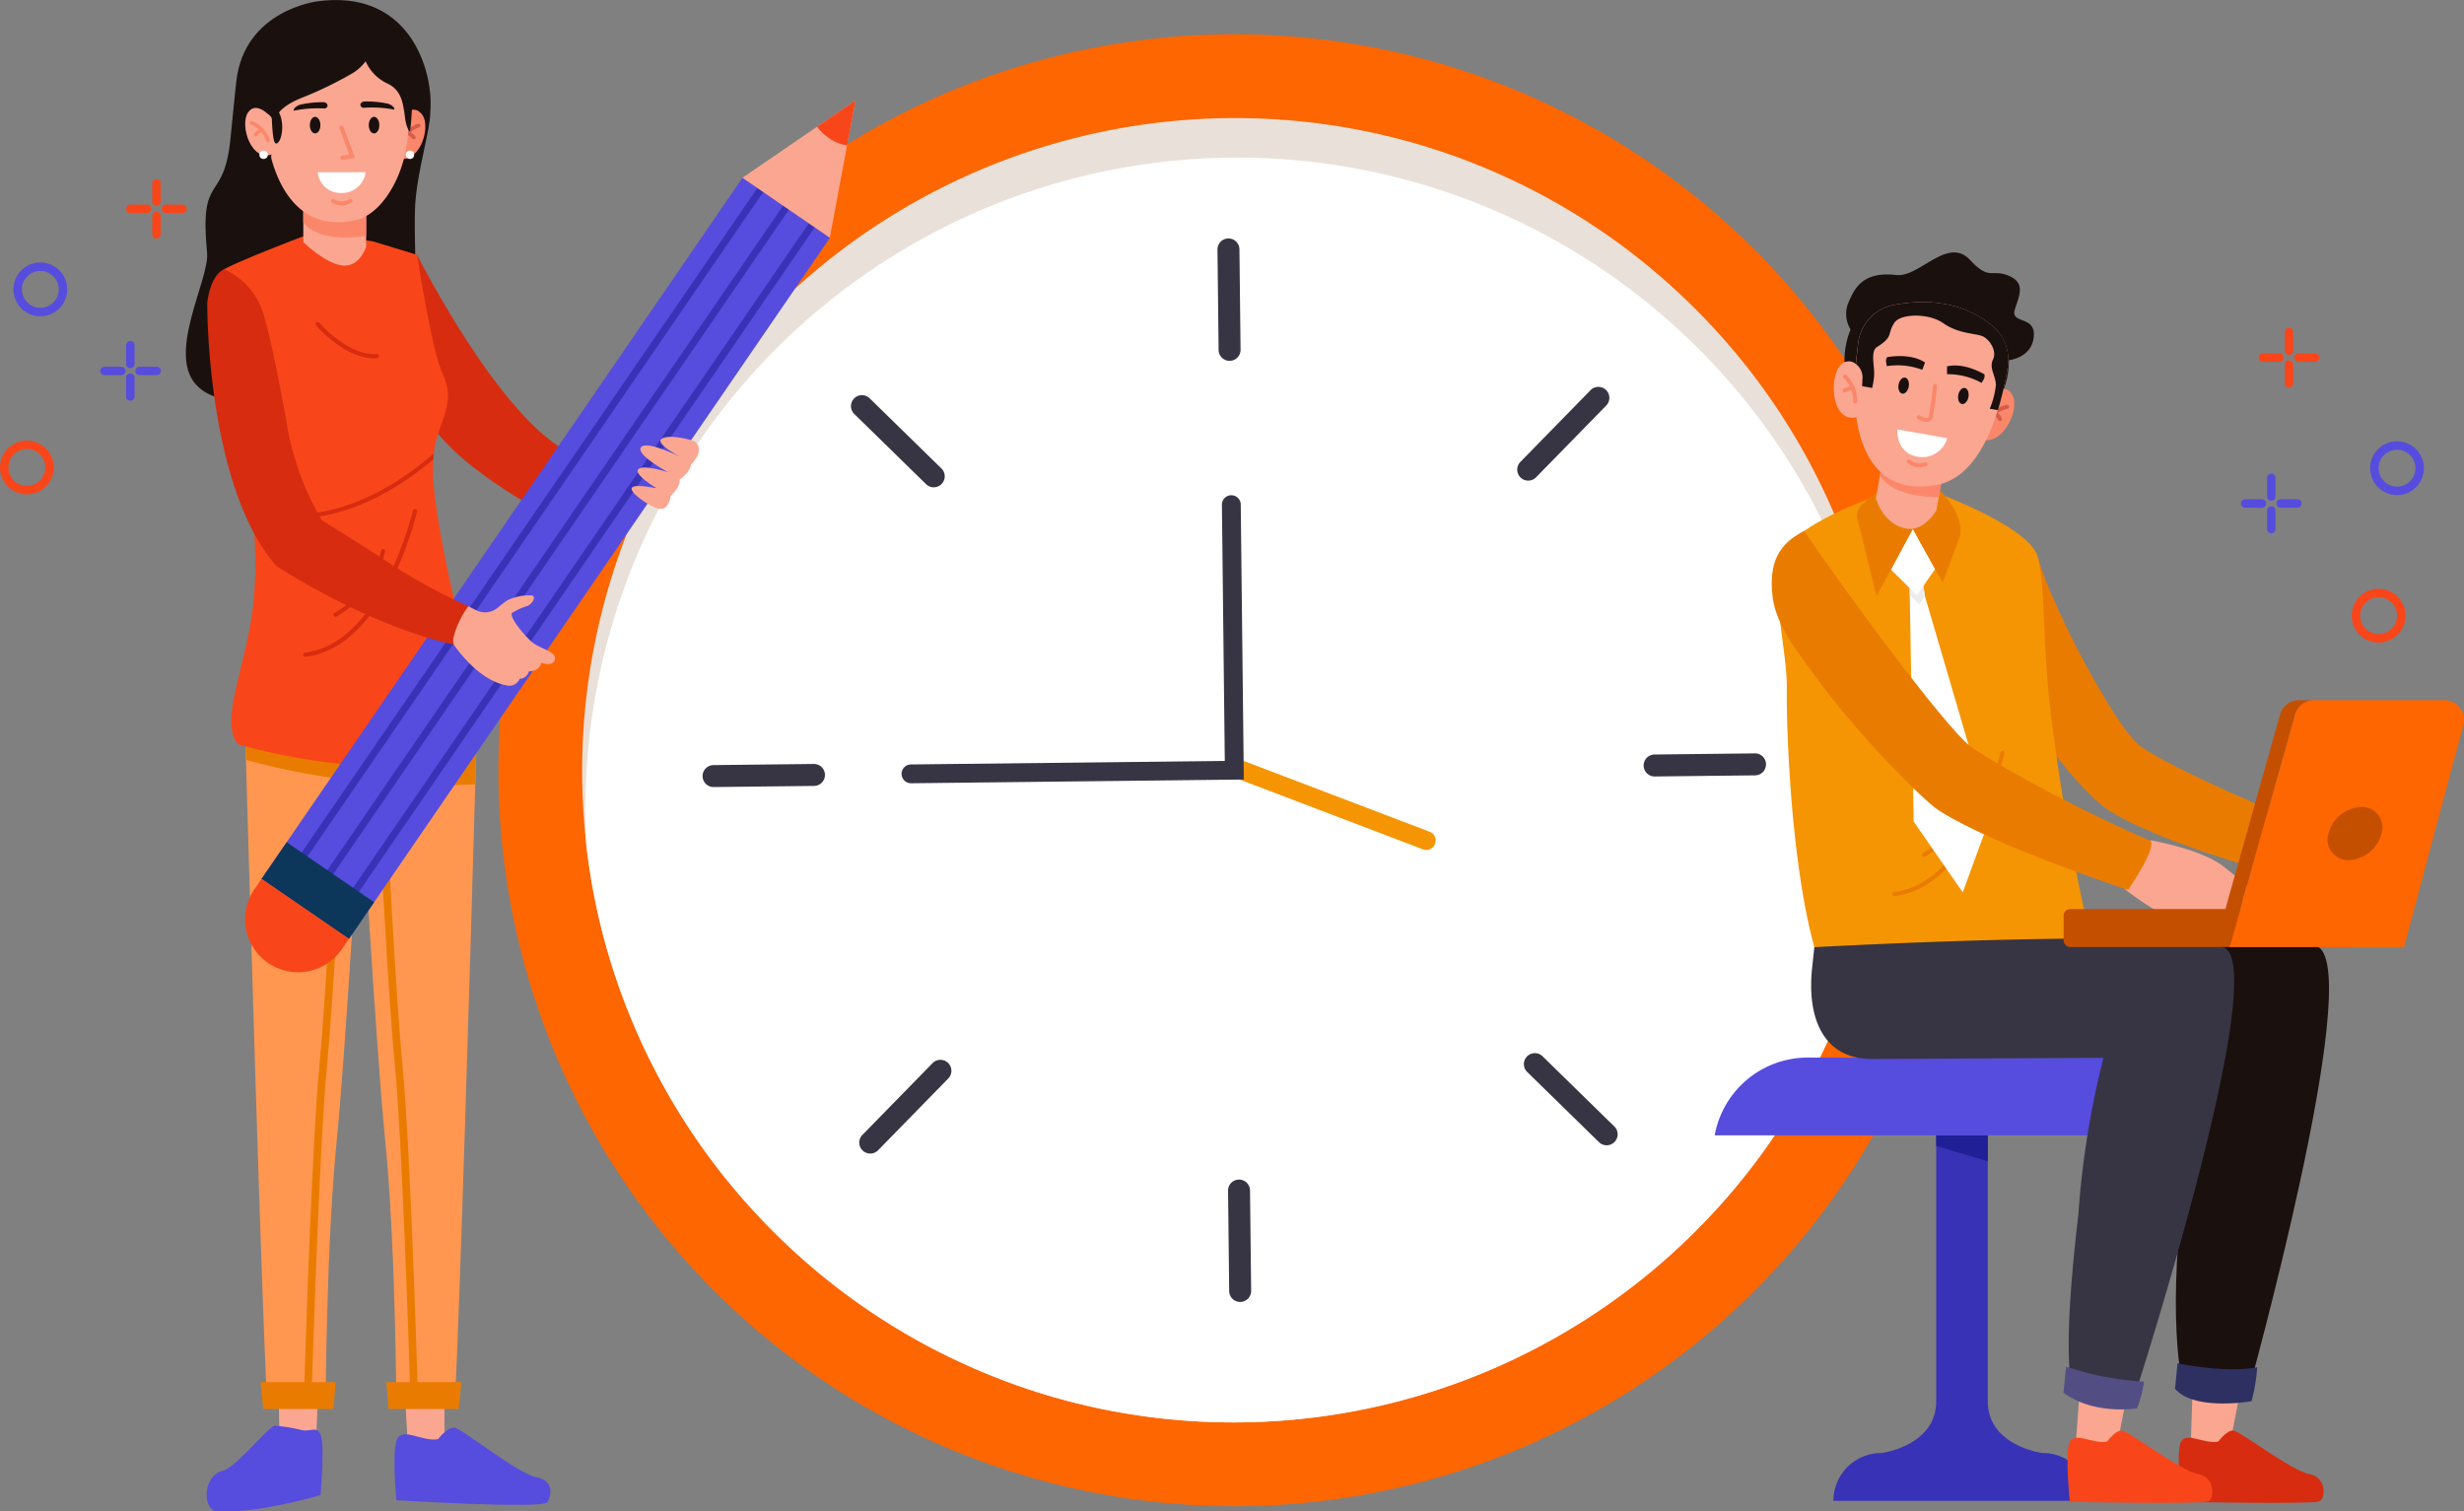 <svg xmlns="http://www.w3.org/2000/svg" width="314.143" height="192.695" viewBox="0 0 314.143 192.695">
  <rect x="0" y="0" width="314.143" height="192.695" fill="#808080" stroke="none"/>
  <g id="img-2" transform="translate(-36.682 -116.549)">
    <g id="OBJECTS" transform="translate(32.41 122.118)">
      <g id="Group_1042" data-name="Group 1042">
        <g id="Group_917" data-name="Group 917" transform="translate(4.272 17.252)">
          <g id="Group_889" data-name="Group 889" transform="translate(285.712 18.974)">
            <g id="Group_863" data-name="Group 863" transform="translate(14.116 33.273)">
              <path id="Path_240" data-name="Path 240" d="M447.028,220.3a3.426,3.426,0,1,1,3.426,3.426A3.43,3.43,0,0,1,447.028,220.3Zm1.074,0a2.351,2.351,0,1,0,2.351-2.351A2.354,2.354,0,0,0,448.1,220.3Z" transform="translate(-447.028 -216.875)" fill="#f8461a"/>
            </g>
            <g id="Group_864" data-name="Group 864" transform="translate(16.467 14.466)">
              <path id="Path_241" data-name="Path 241" d="M450.233,194.66a3.426,3.426,0,1,1,3.427,3.426A3.431,3.431,0,0,1,450.233,194.66Zm1.075,0a2.351,2.351,0,1,0,2.351-2.351A2.354,2.354,0,0,0,451.308,194.66Z" transform="translate(-450.233 -191.233)" fill="#564cde"/>
            </g>
            <g id="Group_876" data-name="Group 876" transform="translate(0 18.597)">
              <g id="Group_875" data-name="Group 875">
                <g id="Group_869" data-name="Group 869" transform="translate(3.327)">
                  <g id="Group_866" data-name="Group 866">
                    <g id="Group_865" data-name="Group 865">
                      <path id="Path_242" data-name="Path 242" d="M432.855,200.311a.537.537,0,0,0,.538-.538V197.4a.537.537,0,1,0-1.074,0v2.37A.537.537,0,0,0,432.855,200.311Z" transform="translate(-432.318 -196.866)" fill="#564cde"/>
                    </g>
                  </g>
                  <g id="Group_868" data-name="Group 868" transform="translate(0 4.148)">
                    <g id="Group_867" data-name="Group 867">
                      <path id="Path_243" data-name="Path 243" d="M432.855,205.966a.537.537,0,0,0,.538-.538v-2.37a.537.537,0,1,0-1.074,0v2.37A.537.537,0,0,0,432.855,205.966Z" transform="translate(-432.318 -202.521)" fill="#564cde"/>
                    </g>
                  </g>
                </g>
                <g id="Group_874" data-name="Group 874" transform="translate(0 3.259)">
                  <g id="Group_871" data-name="Group 871">
                    <g id="Group_870" data-name="Group 870">
                      <path id="Path_244" data-name="Path 244" d="M428.319,202.384h2.129a.537.537,0,0,0,0-1.074h-2.129a.537.537,0,0,0,0,1.074Z" transform="translate(-427.782 -201.309)" fill="#564cde"/>
                    </g>
                  </g>
                  <g id="Group_873" data-name="Group 873" transform="translate(4.525)">
                    <g id="Group_872" data-name="Group 872">
                      <path id="Path_245" data-name="Path 245" d="M434.488,202.384h2.129a.537.537,0,0,0,0-1.074h-2.129a.537.537,0,0,0,0,1.074Z" transform="translate(-433.951 -201.309)" fill="#564cde"/>
                    </g>
                  </g>
                </g>
              </g>
            </g>
            <g id="Group_888" data-name="Group 888" transform="translate(2.263)">
              <g id="Group_887" data-name="Group 887">
                <g id="Group_881" data-name="Group 881" transform="translate(3.326)">
                  <g id="Group_878" data-name="Group 878">
                    <g id="Group_877" data-name="Group 877">
                      <path id="Path_246" data-name="Path 246" d="M435.94,174.955a.537.537,0,0,0,.537-.538v-2.37a.537.537,0,1,0-1.074,0v2.37A.537.537,0,0,0,435.94,174.955Z" transform="translate(-435.402 -171.51)" fill="#f8461a"/>
                    </g>
                  </g>
                  <g id="Group_880" data-name="Group 880" transform="translate(0 4.148)">
                    <g id="Group_879" data-name="Group 879">
                      <path id="Path_247" data-name="Path 247" d="M435.94,180.609a.537.537,0,0,0,.537-.537V177.7a.537.537,0,0,0-1.074,0v2.37A.536.536,0,0,0,435.94,180.609Z" transform="translate(-435.402 -177.165)" fill="#f8461a"/>
                    </g>
                  </g>
                </g>
                <g id="Group_886" data-name="Group 886" transform="translate(0 3.259)">
                  <g id="Group_883" data-name="Group 883">
                    <g id="Group_882" data-name="Group 882">
                      <path id="Path_248" data-name="Path 248" d="M431.4,177.027h2.128a.537.537,0,1,0,0-1.074H431.4a.537.537,0,0,0,0,1.074Z" transform="translate(-430.867 -175.953)" fill="#f8461a"/>
                    </g>
                  </g>
                  <g id="Group_885" data-name="Group 885" transform="translate(4.524)">
                    <g id="Group_884" data-name="Group 884">
                      <path id="Path_249" data-name="Path 249" d="M437.573,177.027H439.7a.537.537,0,1,0,0-1.074h-2.128a.537.537,0,1,0,0,1.074Z" transform="translate(-437.035 -175.953)" fill="#f8461a"/>
                    </g>
                  </g>
                </g>
              </g>
            </g>
          </g>
          <g id="Group_916" data-name="Group 916">
            <g id="Group_890" data-name="Group 890" transform="translate(0 33.346)">
              <path id="Path_250" data-name="Path 250" d="M41.661,197.958a3.426,3.426,0,1,1,3.426-3.426A3.429,3.429,0,0,1,41.661,197.958Zm0-5.777a2.351,2.351,0,1,0,2.351,2.351A2.354,2.354,0,0,0,41.661,192.18Z" transform="translate(-38.235 -191.105)" fill="#f8461a"/>
            </g>
            <g id="Group_891" data-name="Group 891" transform="translate(1.713 10.645)">
              <path id="Path_251" data-name="Path 251" d="M44,167.007a3.426,3.426,0,1,1,3.426-3.426A3.43,3.43,0,0,1,44,167.007Zm0-5.778a2.351,2.351,0,1,0,2.351,2.351A2.354,2.354,0,0,0,44,161.229Z" transform="translate(-40.571 -160.154)" fill="#564cde"/>
            </g>
            <g id="Group_903" data-name="Group 903" transform="translate(12.76 20.671)">
              <g id="Group_902" data-name="Group 902">
                <g id="Group_896" data-name="Group 896" transform="translate(3.326)">
                  <g id="Group_893" data-name="Group 893">
                    <g id="Group_892" data-name="Group 892">
                      <path id="Path_252" data-name="Path 252" d="M60.7,177.269a.537.537,0,0,1-.538-.538v-2.37a.538.538,0,1,1,1.075,0v2.37A.538.538,0,0,1,60.7,177.269Z" transform="translate(-60.167 -173.824)" fill="#564cde"/>
                    </g>
                  </g>
                  <g id="Group_895" data-name="Group 895" transform="translate(0 4.148)">
                    <g id="Group_894" data-name="Group 894">
                      <path id="Path_253" data-name="Path 253" d="M60.7,182.923a.537.537,0,0,1-.538-.537v-2.37a.538.538,0,1,1,1.075,0v2.37A.537.537,0,0,1,60.7,182.923Z" transform="translate(-60.167 -179.479)" fill="#564cde"/>
                    </g>
                  </g>
                </g>
                <g id="Group_901" data-name="Group 901" transform="translate(0 3.258)">
                  <g id="Group_898" data-name="Group 898" transform="translate(4.524)">
                    <g id="Group_897" data-name="Group 897">
                      <path id="Path_254" data-name="Path 254" d="M64.467,179.341H62.338a.538.538,0,1,1,0-1.075h2.129a.538.538,0,1,1,0,1.075Z" transform="translate(-61.8 -178.266)" fill="#564cde"/>
                    </g>
                  </g>
                  <g id="Group_900" data-name="Group 900">
                    <g id="Group_899" data-name="Group 899">
                      <path id="Path_255" data-name="Path 255" d="M58.3,179.341H56.169a.538.538,0,0,1,0-1.075H58.3a.538.538,0,1,1,0,1.075Z" transform="translate(-55.632 -178.266)" fill="#564cde"/>
                    </g>
                  </g>
                </g>
              </g>
            </g>
            <g id="Group_915" data-name="Group 915" transform="translate(16.084)">
              <g id="Group_914" data-name="Group 914">
                <g id="Group_908" data-name="Group 908" transform="translate(3.326)">
                  <g id="Group_905" data-name="Group 905">
                    <g id="Group_904" data-name="Group 904">
                      <path id="Path_256" data-name="Path 256" d="M65.238,149.085a.537.537,0,0,1-.538-.538v-2.37a.538.538,0,0,1,1.075,0v2.37A.538.538,0,0,1,65.238,149.085Z" transform="translate(-64.7 -145.64)" fill="#f8461a"/>
                    </g>
                  </g>
                  <g id="Group_907" data-name="Group 907" transform="translate(0 4.148)">
                    <g id="Group_906" data-name="Group 906">
                      <path id="Path_257" data-name="Path 257" d="M65.238,154.74a.537.537,0,0,1-.538-.538v-2.37a.538.538,0,0,1,1.075,0v2.37A.538.538,0,0,1,65.238,154.74Z" transform="translate(-64.7 -151.296)" fill="#f8461a"/>
                    </g>
                  </g>
                </g>
                <g id="Group_913" data-name="Group 913" transform="translate(0 3.259)">
                  <g id="Group_910" data-name="Group 910" transform="translate(4.523)">
                    <g id="Group_909" data-name="Group 909">
                      <path id="Path_258" data-name="Path 258" d="M69,151.158H66.87a.537.537,0,1,1,0-1.074H69a.537.537,0,1,1,0,1.074Z" transform="translate(-66.332 -150.083)" fill="#f8461a"/>
                    </g>
                  </g>
                  <g id="Group_912" data-name="Group 912">
                    <g id="Group_911" data-name="Group 911">
                      <path id="Path_259" data-name="Path 259" d="M62.831,151.158H60.7a.537.537,0,0,1,0-1.074h2.129a.537.537,0,0,1,0,1.074Z" transform="translate(-60.165 -150.083)" fill="#f8461a"/>
                    </g>
                  </g>
                </g>
              </g>
            </g>
          </g>
        </g>
        <g id="Group_935" data-name="Group 935" transform="translate(67.811 -1.205)">
          <circle id="Ellipse_124" data-name="Ellipse 124" cx="93.828" cy="93.828" r="93.828" fill="#fd6600"/>
          <g id="Group_934" data-name="Group 934" transform="translate(10.681 10.687)">
            <path id="Path_260" data-name="Path 260" d="M299.55,317.853a83.315,83.315,0,0,1-88.865,50.81,82.108,82.108,0,0,1-19.607-5.331c-1.18-.481-2.345-1-3.5-1.529a82.767,82.767,0,0,1-23.133-16q-1.655-1.619-3.21-3.309a82.748,82.748,0,0,1-14.91-22.922,82.135,82.135,0,0,1-6.38-23.852.026.026,0,0,1,0-.022c-.308-2.776-.483-5.585-.513-8.41A83.253,83.253,0,0,1,238.322,204.7a81.762,81.762,0,0,1,15.747,4.689,82.742,82.742,0,0,1,23.251,14.39q1.724,1.516,3.38,3.132a82.866,82.866,0,0,1,16.514,22.774c.56,1.134,1.1,2.285,1.606,3.457a82.5,82.5,0,0,1,5.774,19.486,83.893,83.893,0,0,1,1.024,9.62c.05,1.056.084,2.117.1,3.179A82.667,82.667,0,0,1,299.55,317.853Z" transform="translate(-139.428 -203.216)" fill="#e9e0d9"/>
            <path id="Path_261" data-name="Path 261" d="M299.7,319.7a83.315,83.315,0,0,1-88.865,50.81,82.108,82.108,0,0,1-19.607-5.331c-1.18-.481-2.345-1-3.5-1.529a82.767,82.767,0,0,1-23.133-16q-1.655-1.619-3.21-3.309a82.748,82.748,0,0,1-14.91-22.922,82.136,82.136,0,0,1-6.38-23.852.026.026,0,0,1,0-.022c-.06-1.1-.091-2.208-.1-3.321A83.115,83.115,0,0,1,277.872,230.7q1.724,1.515,3.38,3.132a82.733,82.733,0,0,1,16.513,22.774c.567,1.135,1.1,2.285,1.607,3.457a82.2,82.2,0,0,1,5.774,19.486q.381,2.259.621,4.539c.05,1.056.084,2.117.1,3.179A82.681,82.681,0,0,1,299.7,319.7Z" transform="translate(-139.577 -205.063)" fill="#fff"/>
            <g id="Group_933" data-name="Group 933" transform="translate(15.358 15.354)">
              <g id="Group_920" data-name="Group 920" transform="translate(65.642)">
                <g id="Group_918" data-name="Group 918">
                  <path id="Path_262" data-name="Path 262" d="M251.426,239.747h0a1.4,1.4,0,0,1-1.416-1.384l-.144-12.8a1.4,1.4,0,0,1,1.384-1.416h0a1.4,1.4,0,0,1,1.416,1.384l.144,12.8A1.4,1.4,0,0,1,251.426,239.747Z" transform="translate(-249.866 -224.15)" fill="#373543"/>
                </g>
                <g id="Group_919" data-name="Group 919" transform="translate(1.349 119.978)">
                  <path id="Path_263" data-name="Path 263" d="M253.264,403.329h0a1.4,1.4,0,0,1-1.416-1.384l-.143-12.8a1.4,1.4,0,0,1,1.384-1.416h0a1.4,1.4,0,0,1,1.416,1.385l.144,12.8A1.4,1.4,0,0,1,253.264,403.329Z" transform="translate(-251.705 -387.731)" fill="#373543"/>
                </g>
              </g>
              <g id="Group_923" data-name="Group 923" transform="translate(0 65.642)">
                <g id="Group_921" data-name="Group 921" transform="translate(0 1.348)">
                  <path id="Path_264" data-name="Path 264" d="M175.965,316.87h0a1.4,1.4,0,0,1-1.384,1.416l-12.8.143a1.4,1.4,0,0,1-1.416-1.383h0a1.4,1.4,0,0,1,1.384-1.416l12.8-.144A1.4,1.4,0,0,1,175.965,316.87Z" transform="translate(-160.368 -315.486)" fill="#373543"/>
                </g>
                <g id="Group_922" data-name="Group 922" transform="translate(119.979)">
                  <path id="Path_265" data-name="Path 265" d="M339.547,315.032h0a1.4,1.4,0,0,1-1.384,1.416l-12.8.143a1.4,1.4,0,0,1-1.416-1.384h0a1.4,1.4,0,0,1,1.385-1.416l12.8-.144A1.4,1.4,0,0,1,339.547,315.032Z" transform="translate(-323.95 -313.648)" fill="#373543"/>
                </g>
              </g>
              <g id="Group_927" data-name="Group 927" transform="translate(19.972 18.917)">
                <g id="Group_925" data-name="Group 925" transform="translate(83.884)">
                  <g id="Group_924" data-name="Group 924">
                    <path id="Path_266" data-name="Path 266" d="M302.39,261.494h0a1.4,1.4,0,0,1-.022-1.98l8.948-9.151a1.4,1.4,0,0,1,1.979-.022h0a1.4,1.4,0,0,1,.022,1.98l-8.947,9.151A1.4,1.4,0,0,1,302.39,261.494Z" transform="translate(-301.968 -249.942)" fill="#373543"/>
                  </g>
                </g>
                <g id="Group_926" data-name="Group 926" transform="translate(0 85.791)">
                  <path id="Path_267" data-name="Path 267" d="M188.02,378.464h0a1.4,1.4,0,0,1-.023-1.98l8.947-9.151a1.4,1.4,0,0,1,1.98-.023h0a1.4,1.4,0,0,1,.022,1.98L190,378.442A1.4,1.4,0,0,1,188.02,378.464Z" transform="translate(-187.598 -366.911)" fill="#373543"/>
                </g>
              </g>
              <g id="Group_930" data-name="Group 930" transform="translate(18.917 19.972)">
                <g id="Group_928" data-name="Group 928">
                  <path id="Path_268" data-name="Path 268" d="M197.712,262.707h0a1.4,1.4,0,0,1-1.98.022l-9.151-8.947a1.4,1.4,0,0,1-.022-1.98h0a1.4,1.4,0,0,1,1.98-.022l9.151,8.947A1.4,1.4,0,0,1,197.712,262.707Z" transform="translate(-186.16 -251.381)" fill="#373543"/>
                </g>
                <g id="Group_929" data-name="Group 929" transform="translate(85.791 83.884)">
                  <path id="Path_269" data-name="Path 269" d="M314.682,377.077h0a1.4,1.4,0,0,1-1.98.022l-9.151-8.948a1.4,1.4,0,0,1-.022-1.979h0a1.4,1.4,0,0,1,1.98-.022l9.151,8.947A1.4,1.4,0,0,1,314.682,377.077Z" transform="translate(-303.13 -365.75)" fill="#373543"/>
                </g>
              </g>
              <g id="Group_931" data-name="Group 931" transform="translate(66.392 65.942)">
                <path id="Path_270" data-name="Path 270" d="M276.329,325.988l-25.44-9.688.854-2.243,25.44,9.688a1.2,1.2,0,0,1,.695,1.548h0A1.2,1.2,0,0,1,276.329,325.988Z" transform="translate(-250.889 -314.057)" fill="#f59503"/>
              </g>
              <g id="Group_932" data-name="Group 932" transform="translate(25.368 32.731)">
                <path id="Path_271" data-name="Path 271" d="M238.589,305.019l-42.42.476a1.2,1.2,0,0,1-1.213-1.186h0a1.2,1.2,0,0,1,1.187-1.212l40.02-.45-.367-32.658a1.2,1.2,0,0,1,1.187-1.213h0a1.2,1.2,0,0,1,1.213,1.187Z" transform="translate(-194.956 -268.776)" fill="#373543"/>
              </g>
            </g>
          </g>
        </g>
        <g id="Group_1006" data-name="Group 1006" transform="translate(27.963 -5.569)">
          <g id="Group_1005" data-name="Group 1005">
            <g id="Group_967" data-name="Group 967" transform="translate(21.847 92.979)">
              <path id="Path_311" data-name="Path 311" d="M113.676,426.374V431.5l-4.687-.076-.306-5.431Z" transform="translate(-102.551 -340.527)" fill="#fba691"/>
              <g id="Group_965" data-name="Group 965" transform="translate(4.75 89.029)">
                <g id="Group_964" data-name="Group 964">
                  <path id="Path_312" data-name="Path 312" d="M112.357,432.318s1.176-1.543,2.1-1.465,7.954,5.8,10.38,6.3,1.934,2.279,1.478,3.19-19.263-.241-19.263-.241-.59-5.974.049-7.692S110.45,432.7,112.357,432.318Z" transform="translate(-106.8 -430.85)" fill="#564cde"/>
                </g>
              </g>
              <path id="Path_313" data-name="Path 313" d="M100.323,309.466c.12,1.988.255,4.228.4,6.636.028.44.054.888.082,1.339q.024.4.051.8c.948,15.405,2.288,36.29,2.979,42.976,1.4,13.584,1.475,34.17,1.475,34.17h7.472c.706-14.62,1.927-55.6,2.541-76.964.02-.674.037-1.33.058-1.965.078-2.775.147-5.147.2-7Z" transform="translate(-100.323 -309.466)" fill="#ff9751"/>
              <path id="Path_314" data-name="Path 314" d="M100.323,309.466c.12,1.988.255,4.228.4,6.636l.163.015a91.72,91.72,0,0,0,14.5.345c.078-2.775.147-5.147.2-7Z" transform="translate(-100.323 -309.466)" fill="#e97c00"/>
              <g id="Group_966" data-name="Group 966" transform="translate(2.211)">
                <path id="Path_315" data-name="Path 315" d="M104.312,309.466c.692,13.956,1.782,34.475,2.61,43.017.857,8.827,1.684,33.173,1.991,42.907h-.975c-.307-9.747-1.135-34.022-1.985-42.813-.83-8.57-1.925-29.145-2.616-43.111Z" transform="translate(-103.337 -309.466)" fill="#e97c00"/>
                <path id="Path_316" data-name="Path 316" d="M114.961,422.939l-.337,3.422H105.66l-.269-3.422Z" transform="translate(-103.884 -339.713)" fill="#e97c00"/>
              </g>
            </g>
            <g id="Group_971" data-name="Group 971" transform="translate(2.659 92.979)">
              <path id="Path_317" data-name="Path 317" d="M91.652,425.88,91.461,431l-4.682-.249-.1-5.439Z" transform="translate(-77.497 -340.345)" fill="#fba691"/>
              <g id="Group_969" data-name="Group 969" transform="translate(0 88.767)">
                <g id="Group_968" data-name="Group 968">
                  <path id="Path_318" data-name="Path 318" d="M86.015,431a22.556,22.556,0,0,0-3.179-.5c-.682.043-5.026,5.361-6.552,5.73-2.767.67-2.577,5.029-.868,5.171,4.941.408,13.255-2.043,13.255-2.043s.525-5.628.111-7.368S87.411,431.455,86.015,431Z" transform="translate(-74.162 -430.493)" fill="#564cde"/>
                </g>
              </g>
              <path id="Path_319" data-name="Path 319" d="M80.838,309.466c.033,1.116.069,2.422.11,3.892,0,.112.007.224.01.338.554,19.36,1.915,65.905,2.678,81.7h7.472s.073-20.586,1.475-34.17c.69-6.688,2.032-27.585,2.98-42.992.016-.263.033-.527.049-.788.028-.446.054-.888.081-1.324.147-2.415.284-4.66.4-6.652H80.838Z" transform="translate(-75.941 -309.466)" fill="#ff9751"/>
              <path id="Path_320" data-name="Path 320" d="M80.838,309.466c.033,1.116.069,2.422.11,3.892a89.8,89.8,0,0,0,14.118,2.693c.041.007.086.01.127.015l.338.037.163.015c.147-2.414.284-4.66.4-6.652H80.838Z" transform="translate(-75.941 -309.466)" fill="#e97c00"/>
              <g id="Group_970" data-name="Group 970" transform="translate(6.87)">
                <path id="Path_321" data-name="Path 321" d="M95.628,309.466H96.6c-.692,13.966-1.787,34.542-2.617,43.111-.851,8.792-1.678,33.066-1.985,42.813h-.975c.307-9.734,1.135-34.08,1.991-42.907C93.846,343.941,94.936,323.422,95.628,309.466Z" transform="translate(-85.527 -309.466)" fill="#e97c00"/>
                <path id="Path_322" data-name="Path 322" d="M83.528,422.939l.337,3.422h8.963l.27-3.422Z" transform="translate(-83.528 -339.713)" fill="#e97c00"/>
              </g>
            </g>
            <path id="Path_323" data-name="Path 323" d="M135.007,251.258c-2.873.689-4.979,1.052-4.979,1.052-9.038-4.189-19.649-25.317-19.649-25.317-2.926,6.021,1.732,21.566,1.732,21.566,4.224,6.2,15,11.678,16.887,12.606C130.985,257.853,133.1,254.614,135.007,251.258Z" transform="translate(-80.899 -194.504)" fill="#d72c0f"/>
            <g id="Group_993" data-name="Group 993">
              <path id="Path_324" data-name="Path 324" d="M72.19,232.084c3.757,3.336,10.438.374,13.952.257,6.292-.209,4.3-.118,9.806.838S99.4,215.7,99.773,208.9c.235-4.269,1.927-9.642,1.927-11.8v-.029c.029-.358.045-.717.048-1.069.043-5.182-3.152-14.646-14.389-13.141,0,0-9.324,1.064-10.385,10.175,0,0-.442,4.2-.736,7.247-.832,8.619-4.01,4.126-2.992,14.63C73.584,218.383,67.8,228.182,72.19,232.084Z" transform="translate(-70.536 -182.697)" fill="#1a100e"/>
              <g id="Group_978" data-name="Group 978" transform="translate(4.872 29.622)">
                <g id="Group_977" data-name="Group 977">
                  <path id="Path_325" data-name="Path 325" d="M109.334,287.982c-9.168,6.759-30.382.356-30.382.356-2.387-2.918.926-9.589,1.9-17.4.82-6.575-.125-15.493-1.337-22.088-.226-1.234-.462-2.388-.7-3.431-1.491-6.6-1.639-17.634-1.639-17.634,1.152-.592,3.006-1.385,4.887-2.149,1.17-.475,2.351-.94,3.38-1.34,1.828-.711,3.189-1.215,3.189-1.215l7.564,1.16,1.491.456,2.459.751,1.637.5s1.162,7.469,2.269,12a18.3,18.3,0,0,0,.876,2.855c1.263,2.741.95,4.068-.377,7.695a11.752,11.752,0,0,0-.629,2.765c-.029.247-.051.5-.066.756-.194,3.064.409,6.867,1.4,12.014,1.162,6.005,4,17.592,4.972,21.53A2.312,2.312,0,0,1,109.334,287.982Z" transform="translate(-77.178 -223.084)" fill="#f8461a"/>
                  <g id="Group_976" data-name="Group 976" transform="translate(8.758 11.447)">
                    <g id="Group_972" data-name="Group 972" transform="translate(0 16.737)">
                      <path id="Path_326" data-name="Path 326" d="M107.108,261.511c-.029.247-.051.5-.066.756-3.765,3.187-10.255,7.535-17.658,7.535a.265.265,0,1,1,0-.53C96.907,269.272,103.484,264.668,107.108,261.511Z" transform="translate(-89.119 -261.511)" fill="#d72c0f"/>
                    </g>
                    <g id="Group_973" data-name="Group 973" transform="translate(2.93)">
                      <path id="Path_327" data-name="Path 327" d="M100.559,243.3c-3.76,0-7.23-4-7.381-4.173a.265.265,0,1,1,.4-.345c.037.042,3.669,4.228,7.3,3.976a.265.265,0,0,1,.037.53C100.8,243.3,100.678,243.3,100.559,243.3Z" transform="translate(-93.114 -238.691)" fill="#d72c0f"/>
                    </g>
                    <g id="Group_974" data-name="Group 974" transform="translate(1.319 23.816)">
                      <path id="Path_328" data-name="Path 328" d="M91.183,290a.265.265,0,0,1-.03-.528c9.714-1.118,13.739-17.933,13.779-18.1a.265.265,0,1,1,.517.12c-.165.708-4.152,17.349-14.235,18.51Z" transform="translate(-90.918 -271.163)" fill="#d72c0f"/>
                    </g>
                    <g id="Group_975" data-name="Group 975" transform="translate(5.187 28.919)">
                      <path id="Path_329" data-name="Path 329" d="M96.457,286.766a.265.265,0,0,1-.139-.491,12.544,12.544,0,0,0,5.942-7.929.265.265,0,0,1,.525.078,12.835,12.835,0,0,1-6.189,8.3A.256.256,0,0,1,96.457,286.766Z" transform="translate(-96.191 -278.12)" fill="#d72c0f"/>
                    </g>
                  </g>
                </g>
              </g>
              <g id="Group_992" data-name="Group 992" transform="translate(7.567 4.438)">
                <g id="Group_986" data-name="Group 986" transform="translate(1.628)">
                  <g id="Group_982" data-name="Group 982" transform="translate(17.538 9.542)">
                    <path id="Path_330" data-name="Path 330" d="M107.6,202.774s1.6-2.033,2.8-.351-.494,6.647-3.416,5.436Z" transform="translate(-106.983 -201.757)" fill="#fb876b"/>
                    <circle id="Ellipse_131" data-name="Ellipse 131" cx="0.534" cy="0.534" r="0.534" transform="translate(1.308 5.222)" fill="#fff"/>
                    <g id="Group_980" data-name="Group 980" transform="translate(0.391 1.779)">
                      <g id="Group_979" data-name="Group 979">
                        <path id="Path_331" data-name="Path 331" d="M107.763,206.969A.246.246,0,0,0,108,206.8a3.738,3.738,0,0,1,2.142-2.161.232.232,0,0,0,.143-.3.251.251,0,0,0-.318-.136,4.161,4.161,0,0,0-2.442,2.473.233.233,0,0,0,.171.289A.217.217,0,0,0,107.763,206.969Z" transform="translate(-107.515 -204.182)" fill="#d45c48"/>
                      </g>
                    </g>
                    <g id="Group_981" data-name="Group 981" transform="translate(1.259 2.702)">
                      <path id="Path_332" data-name="Path 332" d="M109.766,206.532a.252.252,0,0,0,.133-.037.228.228,0,0,0,.074-.324,2.232,2.232,0,0,0-.927-.71.251.251,0,0,0-.326.119.23.23,0,0,0,.124.31,1.772,1.772,0,0,1,.714.535A.249.249,0,0,0,109.766,206.532Z" transform="translate(-108.7 -205.44)" fill="#d45c48"/>
                    </g>
                  </g>
                  <path id="Path_333" data-name="Path 333" d="M90.956,217.308v5.477s2.832,2.8,5.041,2.99,2.97-2.412,2.97-2.412v-5.67Z" transform="translate(-85.173 -196.36)" fill="#fba691"/>
                  <path id="Path_334" data-name="Path 334" d="M90.956,218.123v2.43c1.482,1.645,4.114,2.228,8.01,1.652v-3.7Z" transform="translate(-85.173 -196.577)" fill="#fb876b"/>
                  <path id="Path_335" data-name="Path 335" d="M102.453,201.933c-.07.588-.153,1.187-.26,1.783-.7,3.961-3.206,8.241-6.371,8.959-6.832,1.551-9.67-3.816-10.763-7.775-.121-.44.106-.944.01-1.464a39.837,39.837,0,0,1-.838-4.018c-.078-.958-.133-1.9-.174-2.756a5.6,5.6,0,0,1,3.463-5.485c3.141-1.25,7.911-2.238,12.428.411a5.645,5.645,0,0,1,2.753,4.774A42.06,42.06,0,0,1,102.453,201.933Z" transform="translate(-83.333 -189.058)" fill="#fba691"/>
                  <g id="Group_984" data-name="Group 984" transform="translate(10.377 11.557)">
                    <g id="Group_983" data-name="Group 983">
                      <path id="Path_336" data-name="Path 336" d="M97.624,208.888a.266.266,0,0,1-.043-.527l.912-.153-1.256-3.345a.265.265,0,0,1,.5-.187l1.482,3.947-1.547.26A.182.182,0,0,1,97.624,208.888Z" transform="translate(-97.22 -204.504)" fill="#fb876b"/>
                    </g>
                  </g>
                  <path id="Path_337" data-name="Path 337" d="M83.078,195.628c.043.871.1,1.834.183,2.811.445.263,1.526.384,1.573,1.1.121,1.886.211,3.174.607,3.062.662-.191,1.075-2.474.317-3.949,0,0,.61-.994,3.1-1.953a47.889,47.889,0,0,0,6.264-3.051,5.756,5.756,0,0,0,1.677-1.526,5.662,5.662,0,0,0,2.766,2.831c1.709.78,1.978,2.36,2.185,3.814.023.168.046.335.071.5a4.936,4.936,0,0,0,.468,1.672c.058.1.119.122.183.069.081-.665.139-1.32.182-1.953.012-.172.021-.34.031-.506.062-1.19.071-2.291.053-3.219a5.723,5.723,0,0,0-2.9-4.866c-4.763-2.7-9.79-1.694-13.1-.42A5.7,5.7,0,0,0,83.078,195.628Z" transform="translate(-83.071 -188.747)" fill="#1a100e"/>
                  <ellipse id="Ellipse_132" data-name="Ellipse 132" cx="0.673" cy="1.058" rx="0.673" ry="1.058" transform="translate(14.129 10.457)" fill="#1a100e"/>
                  <ellipse id="Ellipse_133" data-name="Ellipse 133" cx="0.673" cy="1.058" rx="0.673" ry="1.058" transform="translate(6.616 10.457)" fill="#1a100e"/>
                  <path id="Path_338" data-name="Path 338" d="M104.194,200.574a12.958,12.958,0,0,0-2.8-.239c-.307.011-.552.242-.51.486v.006a.431.431,0,0,0,.488.307,14.71,14.71,0,0,1,3.839.241.5.5,0,0,0-.2-.419A1.624,1.624,0,0,0,104.194,200.574Z" transform="translate(-87.818 -191.834)" fill="#1a100e"/>
                  <path id="Path_339" data-name="Path 339" d="M90.279,200.735a12.9,12.9,0,0,1,2.8-.277c.307.007.556.234.517.479v.007a.43.43,0,0,1-.483.314,14.692,14.692,0,0,0-3.836.293.5.5,0,0,1,.2-.422A1.615,1.615,0,0,1,90.279,200.735Z" transform="translate(-84.723 -191.868)" fill="#1a100e"/>
                  <path id="Path_340" data-name="Path 340" d="M99.568,212.636a3.016,3.016,0,0,1-3.053,2.642,2.9,2.9,0,0,1-3.04-2.642Z" transform="translate(-85.844 -195.115)" fill="#fff"/>
                  <g id="Group_985" data-name="Group 985" transform="translate(9.308 20.924)">
                    <path id="Path_341" data-name="Path 341" d="M97.157,218.114a2.6,2.6,0,0,0,1.22-.357.26.26,0,0,0-.274-.443h0a2.089,2.089,0,0,1-.948.279,2.217,2.217,0,0,1-1-.281.26.26,0,0,0-.269.445A2.712,2.712,0,0,0,97.157,218.114Z" transform="translate(-95.762 -217.275)" fill="#fb876b"/>
                  </g>
                </g>
                <g id="Group_991" data-name="Group 991" transform="translate(0 9.319)">
                  <path id="Path_342" data-name="Path 342" d="M84.177,202.676s-1.866-2.264-2.968-.631.455,6.456,3.152,5.279Z" transform="translate(-80.852 -201.453)" fill="#fba691"/>
                  <circle id="Ellipse_134" data-name="Ellipse 134" cx="0.534" cy="0.534" r="0.534" transform="translate(1.814 5.444)" fill="#fff"/>
                  <g id="Group_987" data-name="Group 987" transform="translate(0.578 1.674)">
                    <path id="Path_343" data-name="Path 343" d="M83.982,206.441a.228.228,0,0,1-.219-.167,3.524,3.524,0,0,0-1.976-2.1.228.228,0,0,1,.161-.426,3.925,3.925,0,0,1,2.253,2.4.228.228,0,0,1-.158.281A.193.193,0,0,1,83.982,206.441Z" transform="translate(-81.64 -203.735)" fill="#fb876b"/>
                  </g>
                  <g id="Group_990" data-name="Group 990" transform="translate(1.136 2.569)">
                    <g id="Group_989" data-name="Group 989">
                      <g id="Group_988" data-name="Group 988">
                        <path id="Path_344" data-name="Path 344" d="M82.628,206.017a.228.228,0,0,1-.191-.351,2.089,2.089,0,0,1,.855-.689.228.228,0,0,1,.186.417,1.641,1.641,0,0,0-.658.52A.229.229,0,0,1,82.628,206.017Z" transform="translate(-82.4 -204.956)" fill="#fb876b"/>
                      </g>
                    </g>
                  </g>
                </g>
              </g>
            </g>
            <g id="Group_999" data-name="Group 999" transform="translate(7.557 12.797)">
              <g id="Group_998" data-name="Group 998">
                <g id="Group_995" data-name="Group 995" transform="translate(2.091 9.883)">
                  <rect id="Rectangle_50" data-name="Rectangle 50" width="108.386" height="13.511" transform="matrix(0.566, -0.825, 0.825, 0.566, 0, 89.375)" fill="#564cde"/>
                  <g id="Group_994" data-name="Group 994" transform="translate(1.914 1.298)">
                    <rect id="Rectangle_51" data-name="Rectangle 51" width="108.386" height="0.901" transform="translate(6.561 93.876) rotate(-55.553)" fill="#3832b6"/>
                    <rect id="Rectangle_52" data-name="Rectangle 52" width="108.386" height="0.901" transform="translate(3.28 91.625) rotate(-55.553)" fill="#3832b6"/>
                    <rect id="Rectangle_53" data-name="Rectangle 53" width="108.386" height="0.901" transform="translate(0 89.375) rotate(-55.553)" fill="#3832b6"/>
                  </g>
                </g>
                <g id="Group_996" data-name="Group 996" transform="translate(2.093 94.58)">
                  <rect id="Rectangle_54" data-name="Rectangle 54" width="5.667" height="13.511" transform="matrix(0.566, -0.825, 0.825, 0.566, 0, 4.673)" fill="#0c375a"/>
                </g>
                <path id="Path_345" data-name="Path 345" d="M94.078,343.1l-.912,1.33a6.755,6.755,0,0,1-9.392,1.75h0a6.755,6.755,0,0,1-1.75-9.392l.912-1.33Z" transform="translate(-80.838 -236.213)" fill="#f8461a"/>
                <g id="Group_997" data-name="Group 997" transform="translate(63.406)">
                  <path id="Path_346" data-name="Path 346" d="M167.288,210.011l11.141,7.642,1.822-9.75.379-2.028,1.071-5.73-4.916,3.366-1.915,1.311Z" transform="translate(-167.288 -200.144)" fill="#fba691"/>
                  <path id="Path_347" data-name="Path 347" d="M180.236,203.51a7.017,7.017,0,0,0,1.6,1.474,4.873,4.873,0,0,0,2.249.89l1.07-5.73Z" transform="translate(-170.739 -200.144)" fill="#f8461a"/>
                </g>
              </g>
            </g>
            <g id="Group_1004" data-name="Group 1004" transform="translate(2.727 34.326)">
              <path id="Path_348" data-name="Path 348" d="M118.553,287.559l1.03.521a2.521,2.521,0,0,0,2.723-.337,15.038,15.038,0,0,1,1.238-.953,6.377,6.377,0,0,1,3.174-.6c.509.216-.045,1.086-.6,1.311a9.259,9.259,0,0,0-1.938.878c-.581.418,1.54,2.935,2.5,3.757s3.186,1.207,2.913,2.212-1.785.408-1.785.408.009,1.033-1.534,1.107a1.24,1.24,0,0,1-1.184.946,1.388,1.388,0,0,1-1.462.874c-1.036-.187-4.257-.792-8.078-6.923Z" transform="translate(-85.263 -244.595)" fill="#fba691"/>
              <g id="Group_1003" data-name="Group 1003">
                <g id="Group_1002" data-name="Group 1002">
                  <g id="Group_1001" data-name="Group 1001">
                    <g id="Group_1000" data-name="Group 1000">
                      <path id="Path_349" data-name="Path 349" d="M84.3,248.616a36.366,36.366,0,0,0,4.572,12.9s3.716,2.208,9.4,5.977a76.97,76.97,0,0,0,9.276,4.967c-1.036,1.346-2.262,4.1-1.861,4.893-11.434-2.564-22.667-10.067-22.667-10.067-8.935-10.362-8.762-33.488-8.762-33.488s.29-3.43,2.146-4.3a9.092,9.092,0,0,1,5.042,5.785C82.743,239.675,84.3,248.616,84.3,248.616Z" transform="translate(-74.254 -229.498)" fill="#d72c0f"/>
                    </g>
                  </g>
                </g>
              </g>
            </g>
            <path id="Path_350" data-name="Path 350" d="M156.019,259.165s-2.8-.918-4.06-.357,2.314,2.393,2.314,2.393-4.335-2.183-5.054-1.246,3.432,3.175,3.432,3.175-3.163-1.03-3.785-.369,2.344,2.424,2.344,2.424-2.589-.563-3.117-.113,1.8,2.231,3.257,2.684S153,266.163,153,266.163s1.335-1.231,1.135-2.06c0,0,1.392-.986,1.47-1.963C155.6,262.14,157.558,260.338,156.019,259.165Z" transform="translate(-91.188 -202.936)" fill="#fba691"/>
          </g>
        </g>
        <g id="Group_1041" data-name="Group 1041" transform="translate(222.882 26.617)">
          <g id="Group_1007" data-name="Group 1007" transform="translate(0 102.639)">
            <path id="Path_351" data-name="Path 351" d="M356.932,426.633h32.786a6.093,6.093,0,0,0-6.09-6.09h-.057s-6.958-.908-6.958-6.591V380.042h-6.577v33.911c0,5.683-6.958,6.591-6.958,6.591h-.057A6.09,6.09,0,0,0,356.932,426.633Z" transform="translate(-341.794 -370.125)" fill="#3832b6"/>
            <path id="Path_352" data-name="Path 352" d="M374.8,380.042v1.349l6.577,1.952v-3.3Z" transform="translate(-346.557 -370.125)" fill="#201f95"/>
            <path id="Path_353" data-name="Path 353" d="M336.293,376.438h63.061a12.067,12.067,0,0,0-11.909-9.917l-19.621.052-19.622-.052A12.067,12.067,0,0,0,336.293,376.438Z" transform="translate(-336.293 -366.521)" fill="#564cde"/>
          </g>
          <g id="Group_1040" data-name="Group 1040" transform="translate(7.272)">
            <g id="Group_1008" data-name="Group 1008" transform="translate(24.868 38.398)">
              <path id="Path_354" data-name="Path 354" d="M389.147,279.308c1.647,6.088,9.952,21.949,13.176,24.222,4.2,2.959,17.356,8.512,24.2,11.346,1.235.51-3.345,5.915-3.345,5.915s-17.7-4.5-24.914-9.105c-2.04-1.3-6.46-5.725-12.056-14.59-1.7-2.688-5.625-8.03-6.06-11.844C379.648,280.86,384.595,277.839,389.147,279.308Z" transform="translate(-380.114 -278.933)" fill="#e97c00"/>
            </g>
            <g id="Group_1035" data-name="Group 1035" transform="translate(0.767)">
              <g id="Group_1011" data-name="Group 1011" transform="translate(34.781 86.234)">
                <g id="Group_1010" data-name="Group 1010" transform="translate(16.337 58.173)">
                  <path id="Path_355" data-name="Path 355" d="M419.316,423.469l-.228,6.624s1.636,1.213,5.023.61l1.383-7.124Z" transform="translate(-417.52 -423.469)" fill="#fba691"/>
                  <g id="Group_1009" data-name="Group 1009" transform="translate(0 5.784)">
                    <path id="Path_356" data-name="Path 356" d="M422.007,432.754s1.045-1.446,1.892-1.4,7.45,5.147,9.694,5.543,2.131,3.186,1.251,3.5c-1,.362-17.587.051-17.587.051s-.63-5.9-.084-7.5S420.263,433.155,422.007,432.754Z" transform="translate(-416.95 -431.355)" fill="#d72c0f"/>
                  </g>
                </g>
                <path id="Path_357" data-name="Path 357" d="M395.492,345.87s25.635-4.23,33.334.593c5.837,3.655-9.085,57.228-9.085,57.228-2.678.835-6.372.443-8-.585,0,0-2.338-7.151-.166-25.585.289-2.45,0-8.039,2.61-17.935l-19.514-8.615Z" transform="translate(-394.676 -344.155)" fill="#1a100e"/>
                <path id="Path_358" data-name="Path 358" d="M426.79,420.163a22.839,22.839,0,0,1-.718,4.332s-7.336,1.3-9.756-1.6l.319-3.239S422.725,420.972,426.79,420.163Z" transform="translate(-400.444 -364.28)" fill="#2e3062"/>
              </g>
              <g id="Group_1015" data-name="Group 1015" transform="translate(0 30.333)">
                <path id="Path_359" data-name="Path 359" d="M360.026,268.72s-7.1,2.319-10.9,5.654-.622,13.285-.714,18.935.84,38.454,8.933,42.576c6.114,3.112,31.846-1.614,29.964-10a274.725,274.725,0,0,1-5.272-29.7c-1.087-9.148-.628-15.907-1.647-19.7s-12.912-8.152-12.912-8.152Z" transform="translate(-347.255 -268.042)" fill="#f59503"/>
                <g id="Group_1012" data-name="Group 1012" transform="translate(14.6 33.165)">
                  <path id="Path_360" data-name="Path 360" d="M367.422,331.71a.261.261,0,0,1-.03-.521c9.569-1.1,13.534-17.666,13.572-17.833a.262.262,0,0,1,.51.119c-.163.7-4.09,17.091-14.021,18.233Z" transform="translate(-367.161 -313.155)" fill="#e97c00"/>
                </g>
                <g id="Group_1013" data-name="Group 1013" transform="translate(18.41 38.192)">
                  <path id="Path_361" data-name="Path 361" d="M372.618,328.525a.264.264,0,0,1-.224-.124.261.261,0,0,1,.086-.359,12.352,12.352,0,0,0,5.853-7.81.261.261,0,0,1,.517.077,12.644,12.644,0,0,1-6.1,8.177A.248.248,0,0,1,372.618,328.525Z" transform="translate(-372.355 -320.01)" fill="#e97c00"/>
                </g>
                <g id="Group_1014" data-name="Group 1014" transform="translate(14.427 4.889)">
                  <path id="Path_362" data-name="Path 362" d="M380.424,313.919l-3.467,9.5-6.254-9.026-.505-28.883-.01-1.4,1.655-.3.3,1.871Z" transform="translate(-367.794 -277.059)" fill="#fff"/>
                  <path id="Path_363" data-name="Path 363" d="M372.142,285.686l-.764,1.025-1.18-1.206-.01-1.4,1.655-.3Z" transform="translate(-367.794 -277.059)" fill="#ededed"/>
                  <path id="Path_364" data-name="Path 364" d="M366.924,279.805l3.311,3.276,2.333-3.349-2.854-5.129Z" transform="translate(-366.924 -274.603)" fill="#fff"/>
                </g>
                <path id="Path_365" data-name="Path 365" d="M363.654,268.21l-.973.748a9.5,9.5,0,0,0-.772.653,2.083,2.083,0,0,0-.748,2.351,2.789,2.789,0,0,0,.132.464h0l2.233,9.071,4.82-8.9A5.687,5.687,0,0,1,363.654,268.21Z" transform="translate(-350.938 -268.01)" fill="#e97c00"/>
                <path id="Path_366" data-name="Path 366" d="M374.191,267.937s3.17,3.067,2.544,5.891l-2.207,5.882-3.8-6.884A6.088,6.088,0,0,0,374.191,267.937Z" transform="translate(-353.511 -267.937)" fill="#e97c00"/>
              </g>
              <g id="Group_1031" data-name="Group 1031" transform="translate(7.141)">
                <circle id="Ellipse_135" data-name="Ellipse 135" cx="10.483" cy="10.483" r="10.483" transform="translate(1.368 3.304)" fill="#1a100e"/>
                <path id="Path_367" data-name="Path 367" d="M379.886,240.311s3.067-.29,3.182-3.2c.1-2.473-3.014-1.409-2.431-3.252s1.44-3.461-.918-4.365c-2.063-.791-2.357.667-4.786-1.952-2.87-3.094-6.442,2.265-9.429,1.916-4.407-.513-5.394,1.856-6.171,3.753a3.743,3.743,0,0,0,.657,3.578Z" transform="translate(-357.553 -226.58)" fill="#1a100e"/>
                <g id="Group_1019" data-name="Group 1019" transform="translate(18.337 17.39)">
                  <path id="Path_368" data-name="Path 368" d="M383.584,251.095s2.021-1.892,2.918.126-1.762,7.039-4.51,5.213Z" transform="translate(-381.992 -250.29)" fill="#fb876b"/>
                  <g id="Group_1016" data-name="Group 1016" transform="translate(0.729 2.034)">
                    <path id="Path_369" data-name="Path 369" d="M383.2,255.642a.256.256,0,0,0,.274-.141,3.95,3.95,0,0,1,2.591-1.931.255.255,0,1,0-.1-.5,4.4,4.4,0,0,0-2.956,2.212.255.255,0,0,0,.119.341A.292.292,0,0,0,383.2,255.642Z" transform="translate(-382.986 -253.064)" fill="#d45c48"/>
                  </g>
                  <g id="Group_1018" data-name="Group 1018" transform="translate(1.877 2.766)">
                    <g id="Group_1017" data-name="Group 1017">
                      <path id="Path_370" data-name="Path 370" d="M385.48,255.384a.255.255,0,0,0,.28-.35,2.337,2.337,0,0,0-.81-.929.255.255,0,1,0-.286.423,1.856,1.856,0,0,1,.625.7A.252.252,0,0,0,385.48,255.384Z" transform="translate(-384.552 -254.061)" fill="#d45c48"/>
                    </g>
                  </g>
                </g>
                <path id="Path_371" data-name="Path 371" d="M365.25,262.117l-.936,5.3s.957,3.462,4.057,3.865c2.112.274,3.657-2.327,3.657-2.327l.9-5.092Z" transform="translate(-358.943 -236.053)" fill="#fba691"/>
                <path id="Path_372" data-name="Path 372" d="M365.439,262.117l-.415,2.349c1.152,1.844,3.627,2.691,7.491,2.8l.6-3.408Z" transform="translate(-359.132 -236.053)" fill="#fb876b"/>
                <path id="Path_373" data-name="Path 373" d="M361.075,240.356a52.363,52.363,0,0,0-.5,6.81c.007.531.033,1.033.079,1.487.425,4.1,2.029,11.283,10.325,9.876,3.664-.621,5.94-4.178,7.343-7.956a38.354,38.354,0,0,0,1.8-7.153,5.614,5.614,0,0,0-1.973-5.2c-4.145-3.425-9.178-3.312-12.595-2.647A5.6,5.6,0,0,0,361.075,240.356Z" transform="translate(-357.946 -228.878)" fill="#fba691"/>
                <ellipse id="Ellipse_136" data-name="Ellipse 136" cx="0.661" cy="1.039" rx="0.661" ry="1.039" transform="matrix(-0.985, -0.175, 0.175, -0.985, 16.993, 19.437)" fill="#1a100e"/>
                <ellipse id="Ellipse_137" data-name="Ellipse 137" cx="0.661" cy="1.039" rx="0.661" ry="1.039" transform="translate(9.383 18.113) rotate(-169.973)" fill="#1a100e"/>
                <path id="Path_374" data-name="Path 374" d="M381.447,247.355s-2.519-1.549-4.764-1.017l0,1a8.935,8.935,0,0,1,4.414,1.11C381.316,248.025,381.542,247.845,381.447,247.355Z" transform="translate(-362.24 -231.817)" fill="#1a100e"/>
                <path id="Path_375" data-name="Path 375" d="M366.225,244.727s2.9-.592,4.825.678l-.345.937a8.936,8.936,0,0,0-4.528-.47C366.118,245.4,365.969,245.155,366.225,244.727Z" transform="translate(-359.413 -231.38)" fill="#1a100e"/>
                <g id="Group_1022" data-name="Group 1022" transform="translate(10.572 16.748)">
                  <g id="Group_1021" data-name="Group 1021">
                    <g id="Group_1020" data-name="Group 1020">
                      <path id="Path_376" data-name="Path 376" d="M372.4,254.248a2.759,2.759,0,0,1-.876-.352.255.255,0,0,1,.273-.431c.211.132.731.373.992.274a.28.28,0,0,0,.165-.213,38.663,38.663,0,0,0,.53-3.88.255.255,0,1,1,.508.048,37.908,37.908,0,0,1-.546,3.972.781.781,0,0,1-.474.549A1.085,1.085,0,0,1,372.4,254.248Z" transform="translate(-371.405 -249.414)" fill="#fb876b"/>
                    </g>
                  </g>
                </g>
                <path id="Path_377" data-name="Path 377" d="M374.392,258.457a3.289,3.289,0,0,1-3.71,2.373c-2.307-.408-2.648-2.261-2.658-3.5Z" transform="translate(-359.931 -234.777)" fill="#fff"/>
                <g id="Group_1023" data-name="Group 1023" transform="translate(9.296 26.364)">
                  <path id="Path_378" data-name="Path 378" d="M370.918,263.534a2.672,2.672,0,0,1-1.166-.561.256.256,0,0,1,.337-.384,2.174,2.174,0,0,0,.918.442,2.094,2.094,0,0,0,.963-.107.255.255,0,1,1,.188.474A2.547,2.547,0,0,1,370.918,263.534Z" transform="translate(-369.664 -262.525)" fill="#fb876b"/>
                </g>
                <path id="Path_379" data-name="Path 379" d="M377.846,248.8a10.648,10.648,0,0,0,.782-3.02c-.03-1.258-.909-2.15-.367-3.262s-.472-2.594-1.348-2.965-3.083-.295-5-1.661c-1.833-1.3-5.432-1.24-6.226-.056-.961,1.434-.053,1.746-2.222,3.1-.864.539-.288,2.436-.361,3.59a7.68,7.68,0,0,1-.191,1.343l-.058.283-2.241-.4c.063-1.8.264-3.76.474-5.394a5.6,5.6,0,0,1,4.486-4.781c3.418-.664,8.449-.78,12.6,2.647a5.611,5.611,0,0,1,1.971,5.2,40.78,40.78,0,0,1-1.262,5.558Z" transform="translate(-357.955 -228.879)" fill="#1a100e"/>
                <g id="Group_1030" data-name="Group 1030" transform="translate(0 13.883)">
                  <path id="Path_380" data-name="Path 380" d="M360.466,249.64a9.536,9.536,0,0,0,.172-1.773,2.138,2.138,0,0,0-.852-2.043,1.4,1.4,0,0,0-1.919.138c-1.534,1.588-1.172,7.438,2.035,6.664Z" transform="translate(-356.99 -245.509)" fill="#fba691"/>
                  <g id="Group_1026" data-name="Group 1026" transform="translate(1.171 1.677)">
                    <g id="Group_1025" data-name="Group 1025">
                      <g id="Group_1024" data-name="Group 1024">
                        <path id="Path_381" data-name="Path 381" d="M360.041,251.5a.255.255,0,0,1-.161-.263,3.951,3.951,0,0,0-1.209-3,.255.255,0,0,1,.343-.379,4.4,4.4,0,0,1,1.375,3.427.257.257,0,0,1-.279.23A.331.331,0,0,1,360.041,251.5Z" transform="translate(-358.587 -247.795)" fill="#fb876b"/>
                      </g>
                    </g>
                  </g>
                  <g id="Group_1029" data-name="Group 1029" transform="translate(1.142 3.147)">
                    <g id="Group_1028" data-name="Group 1028">
                      <g id="Group_1027" data-name="Group 1027">
                        <path id="Path_382" data-name="Path 382" d="M358.71,250.616a.246.246,0,0,1-.114-.088.256.256,0,0,1,.057-.357,2.324,2.324,0,0,1,1.174-.371.256.256,0,0,1,.025.51,1.854,1.854,0,0,0-.9.275A.257.257,0,0,1,358.71,250.616Z" transform="translate(-358.548 -249.8)" fill="#fb876b"/>
                      </g>
                    </g>
                  </g>
                </g>
              </g>
              <g id="Group_1034" data-name="Group 1034" transform="translate(4.265 87.473)">
                <g id="Group_1033" data-name="Group 1033" transform="translate(32.674 56.934)">
                  <path id="Path_383" data-name="Path 383" d="M399.621,423.469l-.551,7.4a14.988,14.988,0,0,0,5.346-.168l1.383-7.124Z" transform="translate(-398.005 -423.469)" fill="#fba691"/>
                  <g id="Group_1032" data-name="Group 1032" transform="translate(0 5.784)">
                    <path id="Path_384" data-name="Path 384" d="M402.675,432.754s1.045-1.446,1.892-1.4,7.45,5.147,9.694,5.543,2.131,3.186,1.251,3.5c-1,.362-17.587.051-17.587.051s-.63-5.9-.084-7.5S400.931,433.155,402.675,432.754Z" transform="translate(-397.618 -431.355)" fill="#f8461a"/>
                  </g>
                </g>
                <path id="Path_385" data-name="Path 385" d="M353.469,346.937s44.459-2.445,52.089-.024c6.565,2.083-11.382,57.646-11.382,57.646a9.075,9.075,0,0,1-7.853-1.781s-1.364-3.317.808-21.75a112.961,112.961,0,0,1,3.2-19.983l-29.492.149c-6.318,0-8.317-5.329-7.653-11.612Z" transform="translate(-353.069 -345.843)" fill="#373543"/>
                <path id="Path_386" data-name="Path 386" d="M407.2,422.157a15.185,15.185,0,0,1-.895,3.4s-5.4.94-9.38-1.988l.332-3.322A38.069,38.069,0,0,0,407.2,422.157Z" transform="translate(-364.76 -365.677)" fill="#524e84"/>
              </g>
            </g>
            <g id="Group_1038" data-name="Group 1038" transform="translate(0 35.499)">
              <path id="Path_387" data-name="Path 387" d="M410.8,328.751s6.693,1.132,9.486,3.463,6.534,4.336,5.975,5.542-4.5-1.352-4.5-1.352a6.409,6.409,0,0,1-4.165,3.116c-3.227.943-10.127-4.6-10.127-4.6Z" transform="translate(-362.538 -289.313)" fill="#fba691"/>
              <g id="Group_1037" data-name="Group 1037">
                <g id="Group_1036" data-name="Group 1036">
                  <path id="Path_388" data-name="Path 388" d="M350.357,274.98c3.733,5.659,18.023,25.224,21.247,27.5,4.2,2.959,15.938,9.109,22.783,11.941,1.235.511-2.742,6.33-2.742,6.33s-16.886-5.512-24.1-10.115c-2.04-1.3-10.525-9.8-15.935-17.341-1.853-2.582-4.868-6.17-5.3-9.984C345.806,278.917,347.186,276.567,350.357,274.98Z" transform="translate(-346.208 -274.98)" fill="#e97c00"/>
                </g>
              </g>
            </g>
            <g id="Group_1039" data-name="Group 1039" transform="translate(37.213 57.079)">
              <path id="Path_389" data-name="Path 389" d="M397.788,345.542h35.466a.844.844,0,0,0,.843-.843v-3.155a.843.843,0,0,0-.843-.843H397.788a.843.843,0,0,0-.843.843V344.7A.843.843,0,0,0,397.788,345.542Z" transform="translate(-396.945 -314.078)" fill="#c54f00"/>
              <path id="Path_390" data-name="Path 390" d="M448.041,335.868l7.56-28.312a2.5,2.5,0,0,0-2.42-3.151H436.546a2.505,2.505,0,0,0-2.412,1.827l-8.325,29.635h22.231Z" transform="translate(-404.639 -304.404)" fill="#fd6600"/>
              <path id="Path_391" data-name="Path 391" d="M433.468,306.232l-8.256,29.39h-1.9l8.255-29.39a2.508,2.508,0,0,1,2.412-1.829h1.9A2.508,2.508,0,0,0,433.468,306.232Z" transform="translate(-403.973 -304.403)" fill="#c54f00"/>
              <path id="Path_392" data-name="Path 392" d="M442.957,326.352a2.6,2.6,0,0,0,2.6,3.381,4.513,4.513,0,0,0,4.164-3.381,2.6,2.6,0,0,0-2.6-3.38A4.515,4.515,0,0,0,442.957,326.352Z" transform="translate(-409.186 -309.353)" fill="#c54f00"/>
            </g>
          </g>
        </g>
      </g>
    </g>
  </g>
</svg>
